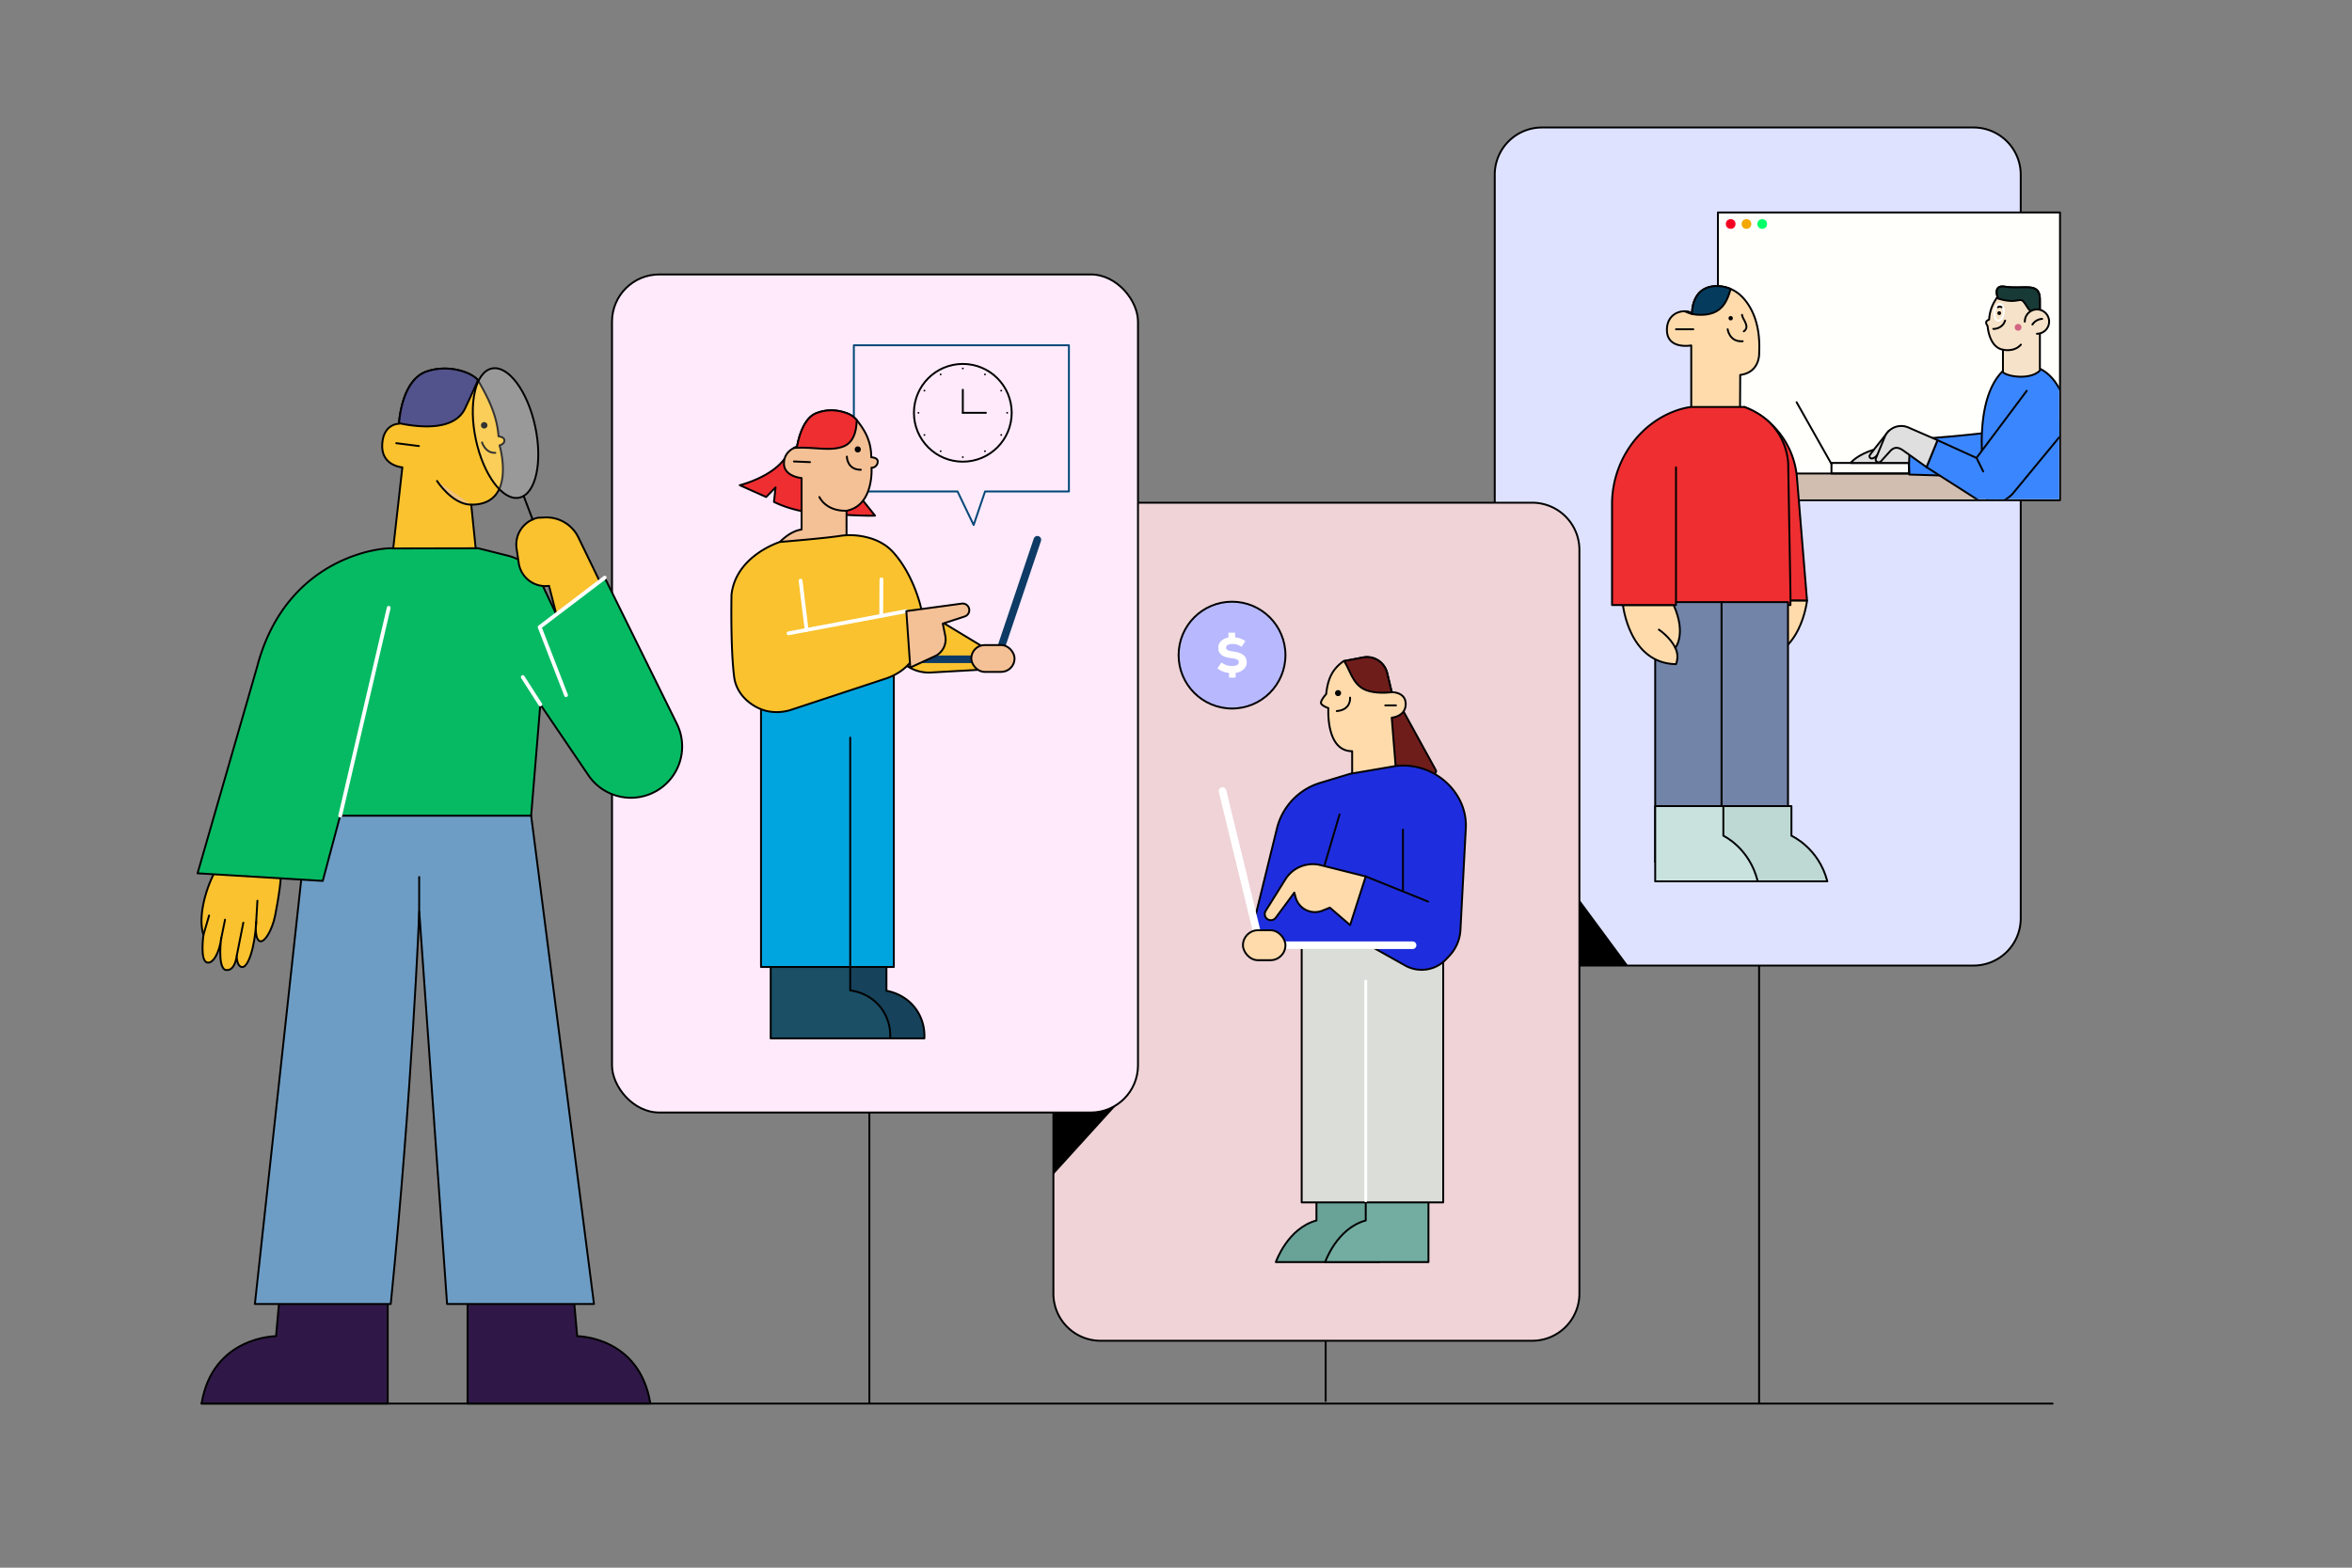 <svg id="Illustration" xmlns="http://www.w3.org/2000/svg" xmlns:xlink="http://www.w3.org/1999/xlink" viewBox="0 0 2475 1650"><rect x="0" y="0" width="2475" height="1650" fill="#808080" stroke="none"/><defs><style>.cls-1,.cls-12,.cls-2,.cls-24,.cls-28,.cls-29,.cls-35,.cls-36,.cls-8{fill:none;}.cls-10,.cls-11,.cls-14,.cls-15,.cls-16,.cls-17,.cls-18,.cls-19,.cls-2,.cls-20,.cls-21,.cls-22,.cls-23,.cls-25,.cls-26,.cls-27,.cls-3,.cls-30,.cls-31,.cls-32,.cls-33,.cls-34,.cls-37,.cls-38,.cls-39,.cls-4,.cls-40,.cls-41,.cls-42,.cls-46,.cls-6,.cls-7,.cls-8,.cls-9{stroke:#000;}.cls-2{stroke-miterlimit:10;}.cls-10,.cls-11,.cls-12,.cls-14,.cls-15,.cls-16,.cls-17,.cls-18,.cls-19,.cls-2,.cls-20,.cls-21,.cls-22,.cls-23,.cls-24,.cls-25,.cls-26,.cls-27,.cls-3,.cls-30,.cls-31,.cls-32,.cls-33,.cls-34,.cls-37,.cls-38,.cls-39,.cls-4,.cls-40,.cls-41,.cls-42,.cls-46,.cls-6,.cls-7,.cls-8,.cls-9{stroke-width:2px;}.cls-3{fill:#dee2ff;}.cls-10,.cls-11,.cls-12,.cls-14,.cls-15,.cls-16,.cls-17,.cls-18,.cls-19,.cls-20,.cls-21,.cls-22,.cls-23,.cls-24,.cls-25,.cls-26,.cls-27,.cls-28,.cls-29,.cls-3,.cls-30,.cls-31,.cls-32,.cls-33,.cls-34,.cls-35,.cls-36,.cls-37,.cls-38,.cls-39,.cls-4,.cls-40,.cls-41,.cls-42,.cls-46,.cls-6,.cls-7,.cls-8,.cls-9{stroke-linecap:round;stroke-linejoin:round;}.cls-4{fill:#fffffc;}.cls-5{clip-path:url(#clip-path);}.cls-6{fill:#d1beb0;}.cls-7{fill:#3a86ff;}.cls-9{fill:#dfdfdf;}.cls-10{fill:#f5e2c8;}.cls-11{fill:#183a37;}.cls-12,.cls-28,.cls-35,.cls-36{stroke:#fff;}.cls-13{fill:#d36582;}.cls-14{fill:#ffdbac;}.cls-15{fill:#ee2e31;}.cls-16{fill:#053c5e;}.cls-17{fill:#7284a8;}.cls-18{fill:#bed8d4;}.cls-19{fill:#c9e2de;}.cls-20{fill:#efd3d7;}.cls-21{fill:#feeafa;}.cls-22{fill:#16425b;}.cls-23{fill:#1a4f66;}.cls-24{stroke:#004777;}.cls-25{fill:#00a5e0;}.cls-26{fill:#f4c095;}.cls-27{fill:#f9c22e;}.cls-28{stroke-width:4px;}.cls-29{stroke:#0d3b66;}.cls-29,.cls-35{stroke-width:8px;}.cls-30{fill:#69a297;}.cls-31{fill:#73ada1;}.cls-32{fill:#daddd8;}.cls-33{fill:#6f1d1b;}.cls-34{fill:#1e2ede;}.cls-36{stroke-width:3px;}.cls-37{fill:#2f1847;}.cls-38{fill:#6d9dc5;}.cls-39{fill:#f1c27d;}.cls-40{fill:#52528c;}.cls-41{fill:#06ba63;}.cls-42,.cls-47{fill:#fff;}.cls-42{fill-opacity:0.2;}.cls-43{fill:#f40321;}.cls-44{fill:#f4a800;}.cls-45{fill:#00ff67;}.cls-46{fill:#b8b8ff;}</style><clipPath id="clip-path"><rect class="cls-1" x="1808.61" y="223.63" width="358.27" height="301.8"/></clipPath></defs><line class="cls-2" x1="914.82" y1="1170.92" x2="914.82" y2="1477.28"/><line class="cls-2" x1="1851.1" y1="1010.62" x2="1851.1" y2="1477.28"/><line class="cls-2" x1="1394.98" y1="1409.21" x2="1394.98" y2="1475.34"/><path class="cls-3" d="M2126.4,183.88v782.7a49.67,49.67,0,0,1-49.67,49.67H1622.58a49.63,49.63,0,0,1-49.67-49.67V183.88a49.67,49.67,0,0,1,49.67-49.68h454.15A49.67,49.67,0,0,1,2126.4,183.88Z"/><rect class="cls-4" x="1807.75" y="223.63" width="360" height="302.81"/><g class="cls-5"><polyline class="cls-6" points="1927.26 498.36 1875.51 498.36 1875.51 540.48 2104.31 540.48 2104.31 498.36 1875.51 498.36"/><path class="cls-7" d="M2090.24,455.55c-51.66,5.86-82.82,7.19-82.82,7.19l1.76,36.74,81.06,2.41"/><rect class="cls-8" x="1927.25" y="487.24" width="81.65" height="11.12"/><path class="cls-7" d="M2107.69,390.3c8.56-8.42,61.92-21.3,69.91,58.33l11,80.65-96,2.56S2068.67,428.65,2107.69,390.3Z"/><path class="cls-9" d="M1947.36,487.24s15.72-20,62.32-18l-.8,18Z"/><path class="cls-9" d="M1987.64,453.42c-14.19,17.69-18.6,23.42-20,25.48-1.62,2.43,1.76,7.53,9.25-1.38"/><path class="cls-10" d="M2146.57,315.35V390c-9.35,9.62-32.52,7.07-38.88,1.86V368.07c-14.92-2.8-16.12-24.9-16.12-24.9-4.25-5.73,1.59-6.4,1.59-6.93a42.75,42.75,0,0,1,8-22.54c.26-.37.56-.74.85-1.1,0,0-4.84-12.84,7.39-10.92C2130.15,304.92,2146.57,296.09,2146.57,315.35Z"/><path class="cls-8" d="M2097.57,346.16c1.86.2,9.85-.73,12.38-8.72"/><circle cx="2103.76" cy="329.58" r="1.98"/><path class="cls-8" d="M2107.69,368.07s11.72,2.92,18.91-5.33"/><line class="cls-8" x1="1890.55" y1="423.36" x2="1927.25" y2="488.38"/><path class="cls-7" d="M2132.72,411.34,2079.86,482l-41-18.68-11.58,28.37,51.93,33.13a30.26,30.26,0,0,0,39.62-6.26l57.06-69.22"/><line class="cls-8" x1="2079.86" y1="481.95" x2="2086.94" y2="496.2"/><path class="cls-9" d="M2038.84,463.27l-11.58,28.37-24.19-17.28c-4.73-3.38-9.12-4.74-13.89.25l-10.06,11.14c-2.43,2.14-6.31-.14-5.17-3.18l9.5-23.09a18.87,18.87,0,0,1,24.73-9.55Z"/><path class="cls-11" d="M2146.57,315.35V329c-5.1.41-9.9-.54-12.32-4.33-6.39-10.05-5.93-9.44-12.94-8.23-4.38.76-11.69.25-20.11-2.74.26-.37.56-.74.85-1.1,0,0-4.84-12.84,7.39-10.92C2130.15,304.92,2146.57,296.09,2146.57,315.35Z"/><path class="cls-10" d="M2130.7,338.5a12.79,12.79,0,1,1,12.78,12.78"/><path class="cls-8" d="M2148.9,335.64a13.11,13.11,0,0,0-10.19,5.93"/><ellipse class="cls-12" cx="2103.69" cy="328.74" rx="8.77" ry="4.91" transform="translate(1540.99 2382.26) rotate(-83.56)"/><path class="cls-8" d="M2102.5,323.34a3.25,3.25,0,0,1,3.63,0"/><circle class="cls-13" cx="2123.65" cy="344.51" r="3.56"/></g><path class="cls-14" d="M1901.53,632s-6.35,61.53-55.76,62.24c0,0-3.83-8.47.7-17.12,0,0-12-14.47,1.77-45.12Z"/><path class="cls-14" d="M1863.77,657.9s-12,7.94-17.3,19.23"/><path class="cls-15" d="M1835.47,428.34h0a87.3,87.3,0,0,1,55.45,74.26L1901.53,632l-42.84-.38-3.57-123.29"/><path class="cls-14" d="M1851.16,371.16s1.41,20.65-19.94,23.47l-.18,34.94s-19.41,13.41-51.35-1.23V363.57s-25.59,4.74-25.59-16.41c0-14.34,10.76-19.78,18.81-19.55,3.19.09,6,1.07,7.46,2.73.07.08.14.15.2.23v-.18c-.07-2.43-.2-28.4,24.93-29.25a36.32,36.32,0,0,1,15.69,3,37.9,37.9,0,0,1,12.74,9C1842.85,322.72,1852.75,340.43,1851.16,371.16Z"/><path class="cls-8" d="M1772.91,327.61c3.19.09,6,1.07,7.46,2.73A34.58,34.58,0,0,1,1772.91,327.61Z"/><path class="cls-16" d="M1821.19,304.13c-4,13.25-9.35,28.37-34.27,27.15a35,35,0,0,1-6.35-.89c-.07-2.43-.2-28.4,24.93-29.25A36.32,36.32,0,0,1,1821.19,304.13Z"/><path class="cls-8" d="M1833.16,331.35c0,4.28,9.06,12.34,1.82,17.4"/><circle cx="1821.19" cy="334.93" r="2.29"/><path class="cls-8" d="M1818,346.57s1.8,13.65,15.82,12.59"/><line class="cls-8" x1="1763.63" y1="346.57" x2="1781.86" y2="346.57"/><path class="cls-15" d="M1779.69,428.34s-31.39,2.39-57.56,32.57a107.17,107.17,0,0,0-25.79,70.28V636.81H1884.1v-11.3l-2.35-135.06s1.56-44.7-46.28-62.11Z"/><rect class="cls-17" x="1741.75" y="633.75" width="69.88" height="273.18"/><rect class="cls-17" x="1811.63" y="633.75" width="69.88" height="273.18"/><polyline class="cls-8" points="1811.63 846.22 1811.63 906.92 1741.75 906.92"/><path d="M1713.27,1016.25h-90.69a49.48,49.48,0,0,1-11.62-1.37l36.91-87.25Z"/><path class="cls-14" d="M1707.86,636.81s6.36,61.53,55.77,62.23c0,0,3.83-8.47-.71-17.12,0,0,12-14.47-1.76-45.11Z"/><path class="cls-14" d="M1745.63,662.69s12,7.94,17.29,19.23"/><polyline class="cls-15" points="1763.63 491.87 1763.63 636.81 1706.1 636.81"/><path class="cls-18" d="M1885.12,879.63s28.75,12.71,37.77,48H1810.22V848.45h74.9Z"/><path class="cls-19" d="M1813.48,879.63s27.54,12.71,36.17,48h-107.9V848.45h71.73Z"/><path class="cls-20" d="M1662,578.78v782.7a49.67,49.67,0,0,1-49.67,49.67H1158.16a49.67,49.67,0,0,1-49.67-49.67V578.78a49.67,49.67,0,0,1,49.67-49.68h454.15A49.67,49.67,0,0,1,1662,578.78Z"/><polygon points="1175.4 1162.58 1108.49 1236.29 1108.49 1108.64 1175.4 1162.58"/><rect class="cls-21" x="644.02" y="288.88" width="553.49" height="882.05" rx="49.67"/><path class="cls-22" d="M932.81,1001.51v41.3c3.33.57,20.29,3.85,31.41,19.76a48.51,48.51,0,0,1,8.47,30.35h-102v-91.41Z"/><path class="cls-23" d="M811,1008.92v84H936.69a48.4,48.4,0,0,0-9.88-32.47c-11.92-15.3-28.92-17.62-32.12-18v-36.7Z"/><polygon class="cls-24" points="898.51 363.4 898.51 517.28 1007.63 517.28 1024.57 552.57 1036.57 517.28 1124.81 517.28 1124.81 363.4 898.51 363.4"/><polygon class="cls-25" points="800.81 720.22 800.81 1017.75 940.57 1017.75 940.57 689.22 800.81 720.22"/><path class="cls-15" d="M825.61,482.82c-14.45,19.87-47.15,27.87-47.15,27.87l27.76,12.41L816.1,513l-1.65,15.3A119.15,119.15,0,0,0,842,537.59c15.77,3.22,70,5.81,78.79,5.1,0,0-33.14-41.18-34.32-44S825.61,482.82,825.61,482.82Z"/><path class="cls-26" d="M923.63,485.51c.18,4.06-3.35,7.06-6.53,6.71,0,0,2.83,39.71-26.29,45.35v25.59s9.53,2.12,12,3.88c0,0-29.65,26.65-82.06,3.36,0,0,10.41-11.47,22.76-13.06V503.16s-18.26-1.5-18.53-15c-.19-9.8,6.35-14.63,10.49-16.68a19,19,0,0,1,3.28-1.32s4.14-28.75,19.82-35.12c13.62-5.53,25.56-2.68,32.76-.08a24.26,24.26,0,0,1,10.21,7.17c.34.4.67.82,1,1.24,5.6,7.49,14.28,18.83,14.28,37.91C916.81,481.28,923.45,481.45,923.63,485.51Z"/><path class="cls-15" d="M901.54,442.13c-.27,10.6-2.74,23.54-14.26,27.85-14.45,5.4-31.33-.06-51.81,1.5a19,19,0,0,1,3.28-1.32s4.14-28.75,19.82-35.12c13.62-5.53,25.56-2.68,32.76-.08A24.26,24.26,0,0,1,901.54,442.13Z"/><line class="cls-8" x1="835.47" y1="485.69" x2="852.34" y2="486.4"/><path class="cls-27" d="M940,684h0a41.21,41.21,0,0,0,40.42,23.77l48.41-2.73,3.37-25.57-79.72-48.17-8,10.52A41.22,41.22,0,0,0,940,684Z"/><circle cx="902.63" cy="473.01" r="3.22"/><path class="cls-8" d="M891.16,480.57s0,13.87,14.69,13.86"/><path class="cls-8" d="M862.22,523.1s6.53,15.09,28.59,14.47"/><path class="cls-27" d="M933.51,713.75,833.08,746.9a49.16,49.16,0,0,1-25.17,1.68c-14.6-3-32.75-15.77-35.34-36-4-31.25-2.82-86.59-2.82-86.59,4.59-41.29,51-55.58,51-55.58s48.6-4,63.47-6.42a72.23,72.23,0,0,1,27.3,1.34c10.88,2.5,21,7.67,28.46,16,21.34,23.64,28.83,56.94,28.83,56.94S983.4,695.63,933.51,713.75Z"/><line class="cls-28" x1="829.75" y1="666.57" x2="953.73" y2="643.2"/><line class="cls-28" x1="842.45" y1="611.16" x2="848.8" y2="662.98"/><line class="cls-28" x1="927.51" y1="609.75" x2="927.31" y2="648.18"/><line class="cls-8" x1="894.69" y1="776.34" x2="894.69" y2="1017.75"/><polyline class="cls-29" points="1091.63 568.1 1052.72 683.52 1052.01 693.87 960.69 693.87"/><rect class="cls-26" x="1022.1" y="678.93" width="45.53" height="28.24" rx="14.12" transform="translate(2089.72 1386.1) rotate(-180)"/><path class="cls-26" d="M953.73,643.2l4.14,59.37,25.91-11.93a19.4,19.4,0,0,0,10.91-21.49l-2.59-12.79,23.07-7.52a7,7,0,0,0,4.59-8.37h0a7,7,0,0,0-7.69-5.18Z"/><path class="cls-30" d="M1451.28,1254.92v73.42H1342.57s12.24-35.53,42.71-43.77v-29.65Z"/><path class="cls-31" d="M1503.16,1254.92v73.42H1394.45s12.24-35.53,42.71-43.77v-29.65Z"/><rect class="cls-32" x="1369.75" y="973.63" width="148.94" height="291.88"/><path class="cls-33" d="M1473.69,742.92l37.14,67.52a2.7,2.7,0,0,1-2.37,4h-70.64a2.71,2.71,0,0,1-2.67-3.18l11.54-64.73a2.72,2.72,0,0,1,2.33-2.22l22-2.78A2.7,2.7,0,0,1,1473.69,742.92Z"/><path class="cls-14" d="M1464.51,755.34l4.41,54.7c-13.76,16.06-46.05,5.83-46.05,5.83V790.63c-28.06,0-25-45.32-25-45.32s-7.26-2.5-7.79-5.33,5.47-9.53,5.47-9.53c1.94-17.82,7.36-26.58,18.18-34.58l.54-.1,20.12-3.81a21.87,21.87,0,0,1,25.32,16.38l4.84,20.17a20.22,20.22,0,0,1,7.39,1.45c3.68,1.55,7.35,4.73,7.26,11.26C1479,754.28,1464.51,755.34,1464.51,755.34Z"/><line class="cls-8" x1="1457.7" y1="742.45" x2="1468.97" y2="742.45"/><circle cx="1408.04" cy="729.48" r="3.18"/><path class="cls-8" d="M1420.69,734.22s1.41,12.88-14,14.18"/><path class="cls-33" d="M1437.39,726.3c-14.34-5.6-16.67-21.79-23.16-30.53l20.12-3.81a21.87,21.87,0,0,1,25.32,16.38l4.84,20.17S1448.92,730.81,1437.39,726.3Z"/><path class="cls-34" d="M1420.72,814.45l-31.44,9.48a66.75,66.75,0,0,0-45.56,48l-22.27,90.63a28,28,0,0,0,27.23,34.73h96.24l33.73,18.92a35.41,35.41,0,0,0,43.12-6.63l3.55-3.77a42.59,42.59,0,0,0,11.48-26.9l5.66-107.21c2-37.36-33-70.18-73.85-65.47Z"/><polyline class="cls-35" points="1286.45 832.57 1325.98 994.86 1486.45 994.86"/><line class="cls-8" x1="1409.63" y1="857.16" x2="1393.04" y2="913.25"/><line class="cls-8" x1="1476.34" y1="873.04" x2="1476.34" y2="937.63"/><line class="cls-8" x1="1502.81" y1="948.92" x2="1437.16" y2="922.45"/><path class="cls-14" d="M1420.72,973.63l16.44-51.18-47.52-11.88a33.9,33.9,0,0,0-37,14.92l-20.75,33.2a6.4,6.4,0,0,0,2.7,9.19h0a6.41,6.41,0,0,0,7.89-2L1362,939.48l1.43,5.12a21.05,21.05,0,0,0,28.17,13.84l7.81-3.16Z"/><line class="cls-36" x1="1437.16" y1="1032.57" x2="1437.16" y2="1263.76"/><rect class="cls-14" x="1307.95" y="979.09" width="44.71" height="31.53" rx="15.76"/><path class="cls-27" d="M228.34,913.63c-11.83,19.94-20.47,51.65-14.24,70.24,0,0-3.88,26.82,3.65,29.11,6.72,2,13.41-11.35,15.06-25.82,0,0-4,28.47,3.65,33.41,0,0,10,4.47,12.7-14.82,0,0-.41,10.46,4.94,12,6.94,2,14.12-20.94,15.53-47.53,0,0-2.12,15.59,2.83,19.82s14-10.63,17.11-26.65c3-15.52,8.3-45.52,4.94-49.76S228.34,913.63,228.34,913.63Z"/><line class="cls-27" x1="270.87" y1="948.04" x2="269.28" y2="975.37"/><line class="cls-27" x1="256.04" y1="971.16" x2="249.16" y2="1005.75"/><line class="cls-27" x1="236.81" y1="967.98" x2="232.64" y2="988.45"/><line class="cls-27" x1="220.04" y1="963.57" x2="214.1" y2="983.87"/><path class="cls-37" d="M294.69,1359.75l-4.23,46.59s-66.71,0-78.36,70.94H408V1359.75Z"/><path class="cls-37" d="M603.23,1359.75l4.16,46.59s65.51,0,77,70.94H492V1359.75Z"/><path class="cls-38" d="M558.93,858.45l66.11,514H470.46L441.19,959.61s-7.46,188.34-30,412.84H268.22l56.12-514Z"/><path class="cls-27" d="M525.69,468.75s18.65,62.65-29.82,62.41l4.94,48.47s-28.71,22.35-87.3,0l9.89-87.76s-22.12-1.42-21.18-23.77S419.87,446,419.87,446l0-.54c.33-5.15,3.74-45.95,29.2-54.51,21-7.06,41.12-.23,48.58,4.81a21.38,21.38,0,0,1,5.28,4.41,8.55,8.55,0,0,1,.77,1.18c6.9,12.65,19.12,32.59,20.9,57.89,0,0,6.18.53,6.18,4.41S525.69,468.75,525.69,468.75Z"/><path class="cls-39" d="M459.87,506.22s16,24.94,36,24.94"/><circle cx="509.51" cy="447.63" r="3.39"/><path class="cls-8" d="M507.25,465.66s3.44,11.47,14,10.94"/><line class="cls-8" x1="416.99" y1="466.45" x2="440.81" y2="469.45"/><path class="cls-40" d="M503,400.15c-3.44,7.83-8,17.85-13.62,29.78-11,23.15-46.17,20.43-69.44,15.51.33-5.15,3.74-45.95,29.2-54.51,21-7.06,41.12-.23,48.58,4.81A21.38,21.38,0,0,1,503,400.15Z"/><path class="cls-41" d="M413.78,577.23c-7.79-1.6-112.27,5.93-143.32,125L207.87,919.16l131.76,8L358,858.45H558.93l9.64-117.05L619.19,816a54,54,0,0,0,72.08,16.19h0a54,54,0,0,0,21-70.41L636.34,608l-50.83,38.83L569.94,614a53.86,53.86,0,0,0-35.54-29.14l-31.12-7.8Z"/><line class="cls-28" x1="550.1" y1="712.62" x2="568.57" y2="741.4"/><path class="cls-27" d="M631.13,612l-22.51-46.38a37.28,37.28,0,0,0-35-21l-7.57.31A28.9,28.9,0,0,0,543.6,577.4l2.27,15.22a28.37,28.37,0,0,0,31.88,24h0l7.76,30.24Z"/><line class="cls-28" x1="409.04" y1="639.75" x2="357.99" y2="858.45"/><ellipse class="cls-42" cx="531.96" cy="455.86" rx="31.97" ry="69.49" transform="translate(-83.2 120.64) rotate(-12.01)"/><line class="cls-8" x1="551.1" y1="522.16" x2="560.5" y2="546.84"/><polyline class="cls-28" points="636.34 607.98 567.87 660.04 595.63 731.63"/><line class="cls-8" x1="441.1" y1="923.04" x2="441.1" y2="970.1"/><circle class="cls-43" cx="1821.19" cy="235.74" r="5.08"/><circle class="cls-44" cx="1837.78" cy="235.74" r="5.08"/><circle class="cls-45" cx="1854.38" cy="235.74" r="5.08"/><circle class="cls-8" cx="1013.17" cy="434.48" r="51.44"/><circle cx="1013.17" cy="387.83" r="0.94"/><circle cx="989.85" cy="394.08" r="0.94"/><circle cx="972.77" cy="411.16" r="0.94"/><circle cx="966.52" cy="434.48" r="0.94"/><circle cx="972.77" cy="457.81" r="0.94"/><circle cx="989.85" cy="474.89" r="0.94"/><circle cx="1013.17" cy="481.14" r="0.94"/><circle cx="1036.5" cy="474.89" r="0.94"/><circle cx="1053.58" cy="457.81" r="0.94"/><circle cx="1059.83" cy="434.48" r="0.94"/><circle cx="1053.58" cy="411.16" r="0.94"/><circle cx="1036.5" cy="394.08" r="0.94"/><line class="cls-8" x1="1013.17" y1="434.48" x2="1013.17" y2="410.21"/><line class="cls-8" x1="1013.17" y1="434.48" x2="1037.44" y2="434.48"/><circle class="cls-46" cx="1296.45" cy="689.51" r="56.21"/><path class="cls-47" d="M1311.91,697a9.79,9.79,0,0,1-3.16,7.39,15.36,15.36,0,0,1-8.48,3.83v5h-7v-4.91a23.35,23.35,0,0,1-12.25-4.91l4.39-6.15A17.7,17.7,0,0,0,1296.6,701a10.28,10.28,0,0,0,5.1-1.08,3.31,3.31,0,0,0,1.88-3,3,3,0,0,0-1.76-2.74,15.6,15.6,0,0,0-5.58-1.4q-7.4-.82-10.83-3.46a9,9,0,0,1-3.44-7.55,9.57,9.57,0,0,1,2.9-7,14.21,14.21,0,0,1,7.8-3.77v-5.12h7v4.91a22.69,22.69,0,0,1,10.8,4l-4,6a16,16,0,0,0-9.36-3,10.51,10.51,0,0,0-5,1,3.12,3.12,0,0,0-1.89,2.79,2.91,2.91,0,0,0,1.63,2.64,15.6,15.6,0,0,0,5.46,1.4Q1311.91,687.31,1311.91,697Z"/><line class="cls-8" x1="212.1" y1="1477.28" x2="2159.94" y2="1477.28"/></svg>
